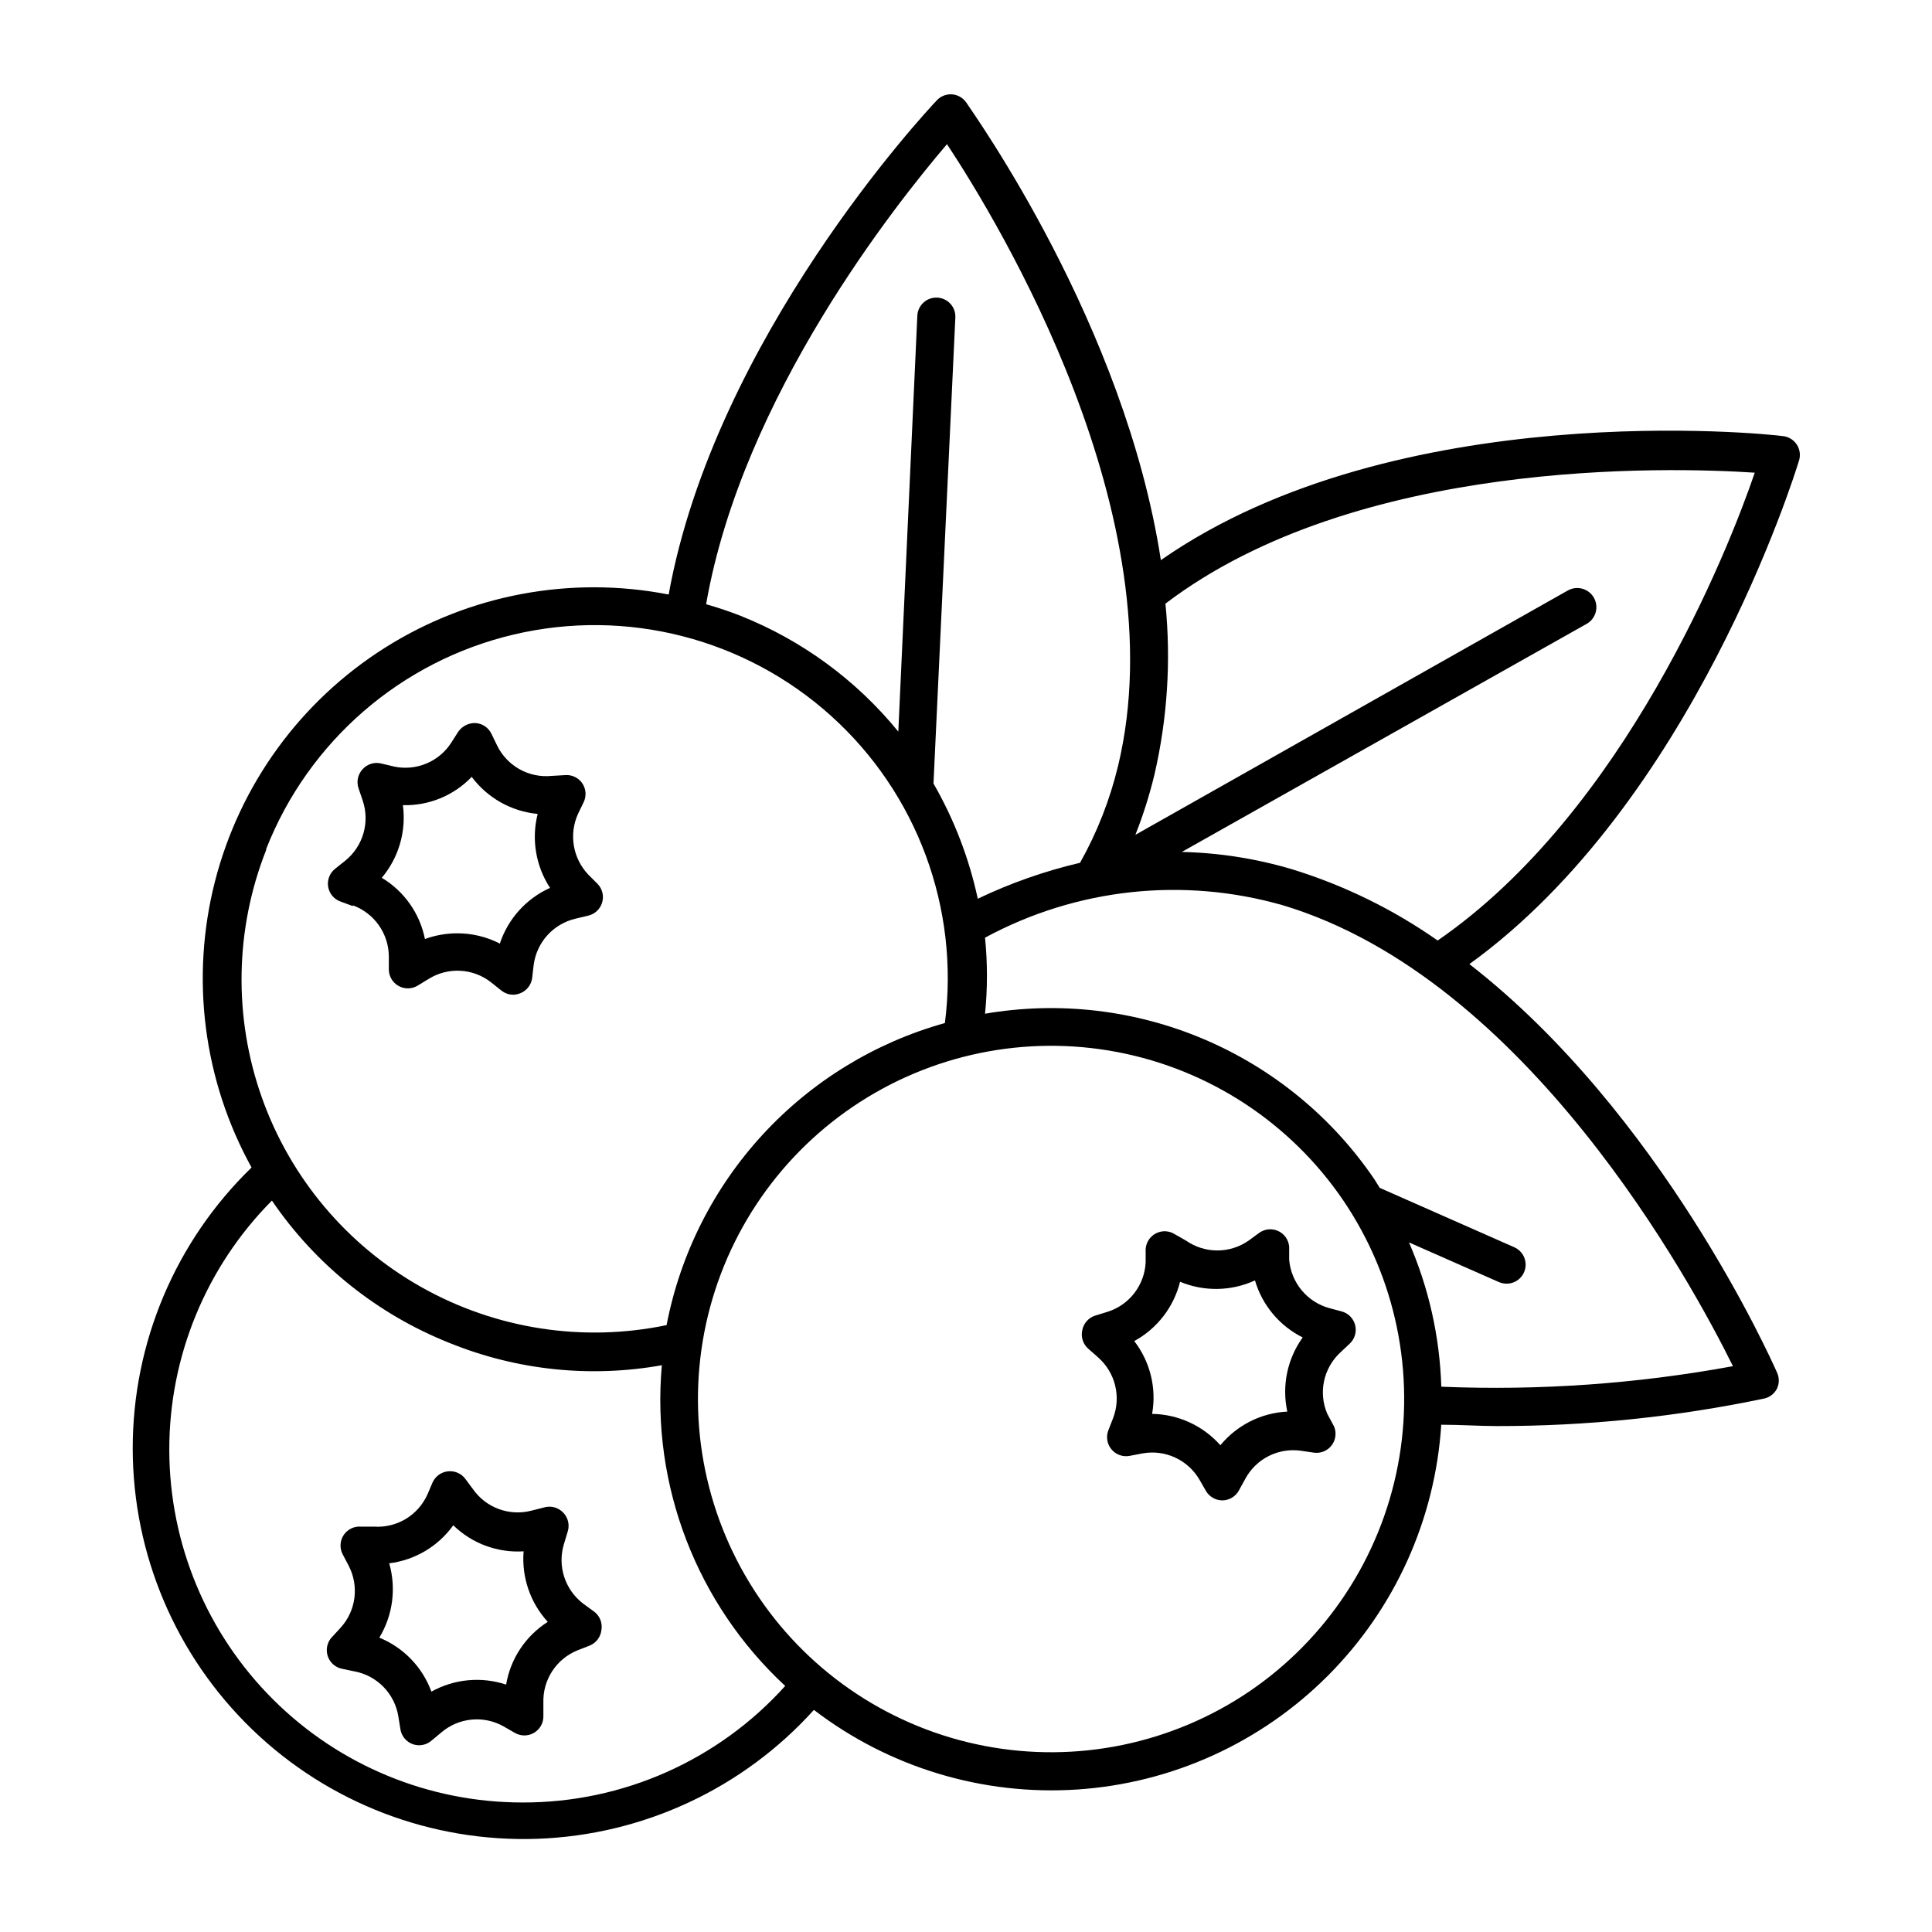 <?xml version="1.0" encoding="UTF-8"?>
<!-- Uploaded to: ICON Repo, www.svgrepo.com, Generator: ICON Repo Mixer Tools -->
<svg fill="#000000" width="800px" height="800px" version="1.1" viewBox="144 144 512 512" xmlns="http://www.w3.org/2000/svg">
 <g>
  <path d="m616.64 259.59c-4.383-0.652-102.48-10.73-165 32.848-9.574-62.422-49.676-118.34-51.641-121.37-0.879-1.207-2.242-1.961-3.731-2.066-1.492-0.094-2.949 0.477-3.981 1.562-2.82 2.973-58.793 62.977-71.086 130.99-25.945-5.059-52.844-0.012-75.191 14.109-22.348 14.117-38.453 36.246-45.023 61.852-6.57 25.602-3.109 52.75 9.68 75.887-20.16 19.539-31.527 46.43-31.492 74.508 0.035 28.074 11.465 54.934 31.676 74.426 20.207 19.492 47.461 29.945 75.523 28.965 28.059-0.98 54.52-13.309 73.32-34.16 19.945 15.27 44.762 22.766 69.828 21.094 25.062-1.672 48.668-12.398 66.406-30.184 17.742-17.785 28.41-41.414 30.02-66.484 5.039 0 10.078 0.352 14.609 0.352l0.004 0.004c23.867 0.035 47.676-2.414 71.035-7.309 1.441-0.34 2.656-1.297 3.324-2.617 0.637-1.355 0.637-2.926 0-4.281-1.562-3.527-30.684-68.719-81.516-108.22 59.098-42.672 86.102-129.33 87.359-133.46h0.004c0.434-1.43 0.215-2.981-0.605-4.231-0.801-1.215-2.086-2.023-3.527-2.219zm-221.68-77.383c13.652 20.656 61.164 98.898 45.344 164.75-2.16 8.984-5.551 17.633-10.078 25.691-9.352 2.188-18.441 5.379-27.105 9.523-2.305-10.723-6.266-21.023-11.738-30.531l5.793-123.48c0.07-1.336-0.395-2.644-1.293-3.637-0.898-0.992-2.156-1.586-3.492-1.652-1.336-0.07-2.644 0.398-3.637 1.297-0.992 0.895-1.586 2.152-1.652 3.488l-5.039 110.23c-11.121-13.652-25.551-24.23-41.918-30.734-2.973-1.16-5.996-2.168-9.02-3.023 9.625-55.266 50.688-106.5 63.836-121.92zm-180.41 186.76c11.234-28.555 35.754-49.785 65.621-56.816 29.867-7.031 61.285 1.027 84.078 21.57 22.793 20.547 34.062 50.957 30.16 81.395-18.52 5.168-35.234 15.398-48.262 29.539-13.027 14.141-21.859 31.637-25.496 50.516-22.141 4.613-45.203 1.051-64.922-10.031-19.715-11.082-34.75-28.93-42.32-50.238-7.57-21.312-7.168-44.648 1.141-65.684zm67.914 252.71c-24.785 0.012-48.562-9.812-66.109-27.316-17.547-17.5-27.434-41.25-27.492-66.035-0.055-24.781 9.727-48.574 27.199-66.156 11.598 17.039 28.043 30.203 47.207 37.785 17.781 7.199 37.238 9.223 56.125 5.844-2.848 31.867 9.227 63.254 32.695 84.996-17.758 19.727-43.082 30.961-69.625 30.883zm192.61-29.422c-20.551 13.918-45.785 19.109-70.16 14.43-24.375-4.684-45.895-18.855-59.82-39.398-13.93-20.543-19.129-45.777-14.457-70.156 4.676-24.375 18.836-45.898 39.375-59.836 20.539-13.934 45.773-19.145 70.152-14.477 24.379 4.664 45.906 18.816 59.848 39.352 13.918 20.566 19.105 45.812 14.434 70.199-4.676 24.387-18.836 45.926-39.371 59.887zm128.17-86.203c-25.477 4.688-51.398 6.512-77.285 5.441-0.402-13.176-3.309-26.152-8.562-38.238l23.879 10.531v-0.004c0.637 0.273 1.324 0.41 2.016 0.402 2.367-0.008 4.406-1.664 4.902-3.981 0.496-2.312-0.684-4.66-2.836-5.641l-35.719-15.77c-0.504-0.754-0.906-1.512-1.41-2.266-11.176-16.445-26.844-29.328-45.141-37.109s-38.445-10.133-58.043-6.773c0.672-6.703 0.672-13.453 0-20.152 24.195-13.094 52.562-16.168 79-8.566 64.586 19.449 108.22 99.906 119.2 122.12zm-78.242-112.8c-11.754-8.242-24.723-14.602-38.438-18.84-9.539-2.856-19.418-4.414-29.375-4.637l107.31-60.457c2.434-1.391 3.281-4.492 1.891-6.926-1.391-2.438-4.492-3.281-6.93-1.891l-114.57 64.738c2.047-5.184 3.731-10.5 5.039-15.918 3.441-14.855 4.43-30.172 2.922-45.344 50.684-38.543 133.11-36.223 156.18-34.711-7 20.555-34.457 89.828-84.035 123.98z"/>
  <path d="m301.3 570.99-2.82-2.066c-2.336-1.797-4.07-4.266-4.973-7.074-0.898-2.809-0.922-5.824-0.066-8.645l1.008-3.324c0.559-1.773 0.094-3.711-1.207-5.039-1.297-1.355-3.238-1.879-5.039-1.359l-3.375 0.855c-2.863 0.746-5.887 0.594-8.66-0.434-2.777-1.027-5.168-2.879-6.859-5.309l-1.914-2.57c-1.047-1.492-2.82-2.301-4.633-2.117-1.812 0.172-3.394 1.309-4.133 2.973l-1.359 3.176c-1.207 2.695-3.211 4.953-5.742 6.477-2.531 1.523-5.469 2.234-8.414 2.035h-3.477c-1.828-0.133-3.582 0.734-4.586 2.269-0.98 1.512-1.074 3.434-0.25 5.039l1.613 3.074-0.004-0.004c1.363 2.621 1.887 5.594 1.512 8.52-0.379 2.926-1.645 5.668-3.625 7.856l-2.367 2.57h-0.004c-1.246 1.359-1.652 3.289-1.055 5.039 0.582 1.715 2.047 2.984 3.828 3.324l3.375 0.707v-0.004c2.898 0.57 5.555 2.016 7.609 4.144 2.055 2.125 3.406 4.828 3.879 7.746l0.555 3.426h-0.004c0.289 1.797 1.52 3.297 3.227 3.93 0.566 0.207 1.16 0.309 1.762 0.305 1.184-0.012 2.328-0.441 3.227-1.211l2.672-2.215h-0.004c2.258-1.918 5.047-3.094 7.992-3.371 2.945-0.281 5.906 0.352 8.484 1.809l2.973 1.715v-0.004c1.586 0.918 3.543 0.902 5.113-0.039 1.57-0.945 2.508-2.664 2.441-4.496v-3.477 0.004c-0.09-2.957 0.723-5.867 2.336-8.344 1.613-2.481 3.945-4.402 6.684-5.512l3.223-1.258 0.004-0.004c1.691-0.676 2.887-2.219 3.121-4.031 0.379-1.953-0.43-3.949-2.066-5.086zm-23.176 19.445h0.004c-6.57-2.176-13.754-1.5-19.801 1.863-2.383-6.5-7.394-11.691-13.805-14.305 3.582-5.914 4.531-13.055 2.621-19.699 6.816-0.84 12.973-4.496 16.977-10.078 4.957 4.832 11.73 7.34 18.641 6.902-0.555 6.848 1.762 13.621 6.398 18.691-5.867 3.731-9.875 9.77-11.031 16.625z"/>
  <path d="m237.52 383.93c2.773 1.016 5.168 2.852 6.871 5.266 1.699 2.41 2.625 5.285 2.652 8.238v3.477c0.008 1.816 0.992 3.488 2.578 4.375 1.586 0.887 3.527 0.852 5.078-0.094l2.973-1.812c2.516-1.547 5.441-2.285 8.387-2.113 2.949 0.172 5.769 1.242 8.09 3.07l2.719 2.168v-0.004c0.887 0.711 1.988 1.102 3.125 1.109 0.656-0.008 1.309-0.145 1.914-0.402 1.695-0.68 2.891-2.219 3.121-4.031l0.402-3.477h0.004c0.383-2.926 1.648-5.664 3.629-7.852s4.582-3.719 7.453-4.391l3.375-0.805c1.77-0.414 3.176-1.746 3.688-3.488 0.512-1.742 0.047-3.625-1.219-4.926l-2.469-2.469c-1.996-2.106-3.324-4.758-3.809-7.621s-0.105-5.805 1.09-8.449l1.512-3.125c0.777-1.629 0.625-3.551-0.402-5.039-1.051-1.492-2.824-2.301-4.637-2.113l-3.477 0.199c-2.934 0.293-5.883-0.32-8.457-1.75-2.574-1.434-4.652-3.617-5.953-6.262l-1.512-3.125v0.004c-0.781-1.656-2.402-2.758-4.231-2.871-1.824-0.062-3.555 0.812-4.586 2.316l-1.863 2.922c-1.586 2.453-3.883 4.371-6.578 5.492-2.699 1.125-5.676 1.406-8.535 0.805l-3.375-0.805c-1.84-0.473-3.789 0.133-5.039 1.562-1.23 1.367-1.617 3.301-1.008 5.035l1.109 3.273v0.004c0.934 2.801 0.992 5.824 0.164 8.66-0.828 2.836-2.504 5.352-4.801 7.207l-2.719 2.168c-1.43 1.148-2.125 2.981-1.816 4.785 0.312 1.789 1.566 3.273 3.277 3.879l3.273 1.211zm13.25-26.551c6.867 0.184 13.492-2.543 18.238-7.504 4.176 5.598 10.527 9.168 17.48 9.824-1.695 6.703-0.508 13.809 3.277 19.598-6.305 2.84-11.133 8.195-13.301 14.762-3.492-1.793-7.359-2.727-11.285-2.723-2.922 0.004-5.82 0.516-8.566 1.512-1.352-6.777-5.504-12.672-11.434-16.223 4.492-5.34 6.523-12.328 5.59-19.246z"/>
  <path d="m496.33 490.68c-2.879-0.781-5.445-2.43-7.356-4.719-1.91-2.289-3.07-5.109-3.328-8.078v-3.477c-0.145-1.82-1.262-3.418-2.922-4.18-1.648-0.75-3.57-0.559-5.035 0.504l-2.82 2.066h-0.004c-2.422 1.688-5.309 2.59-8.262 2.59-2.953 0-5.836-0.902-8.262-2.59l-2.922-1.664c-1.508-0.996-3.43-1.109-5.043-0.297s-2.668 2.422-2.766 4.227v3.477c-0.141 2.949-1.184 5.789-2.984 8.129-1.801 2.344-4.277 4.078-7.094 4.969l-3.273 1.008c-1.742 0.547-3.055 1.992-3.426 3.777-0.457 1.852 0.164 3.801 1.613 5.039l2.57 2.266-0.004 0.004c2.227 1.953 3.797 4.539 4.508 7.41 0.711 2.875 0.527 5.894-0.527 8.66l-1.258 3.223c-0.672 1.703-0.367 3.633 0.797 5.047 1.16 1.41 2.996 2.086 4.793 1.758l3.426-0.656h0.004c2.926-0.539 5.949-0.16 8.656 1.086 2.703 1.242 4.961 3.293 6.457 5.867l1.715 2.973h-0.004c0.906 1.562 2.578 2.523 4.383 2.519 1.84-0.023 3.519-1.047 4.383-2.672l1.664-3.023c1.398-2.609 3.562-4.723 6.203-6.055 2.644-1.336 5.629-1.824 8.559-1.402l3.426 0.504c1.793 0.25 3.582-0.48 4.688-1.914 1.109-1.438 1.359-3.363 0.652-5.039l-1.812-3.375c-1.156-2.719-1.449-5.731-0.836-8.625s2.102-5.527 4.262-7.547l2.519-2.367c1.348-1.246 1.91-3.125 1.469-4.906-0.438-1.781-1.812-3.184-3.586-3.66zm-11.188 27.406c-6.902 0.344-13.34 3.582-17.73 8.918-4.598-5.184-11.16-8.203-18.09-8.312 1.215-6.812-0.508-13.82-4.734-19.297 6.07-3.309 10.473-9.008 12.141-15.719 6.375 2.66 13.574 2.531 19.852-0.352 1.93 6.578 6.512 12.055 12.645 15.113-4.082 5.676-5.562 12.816-4.082 19.648z"/>
 </g>
</svg>